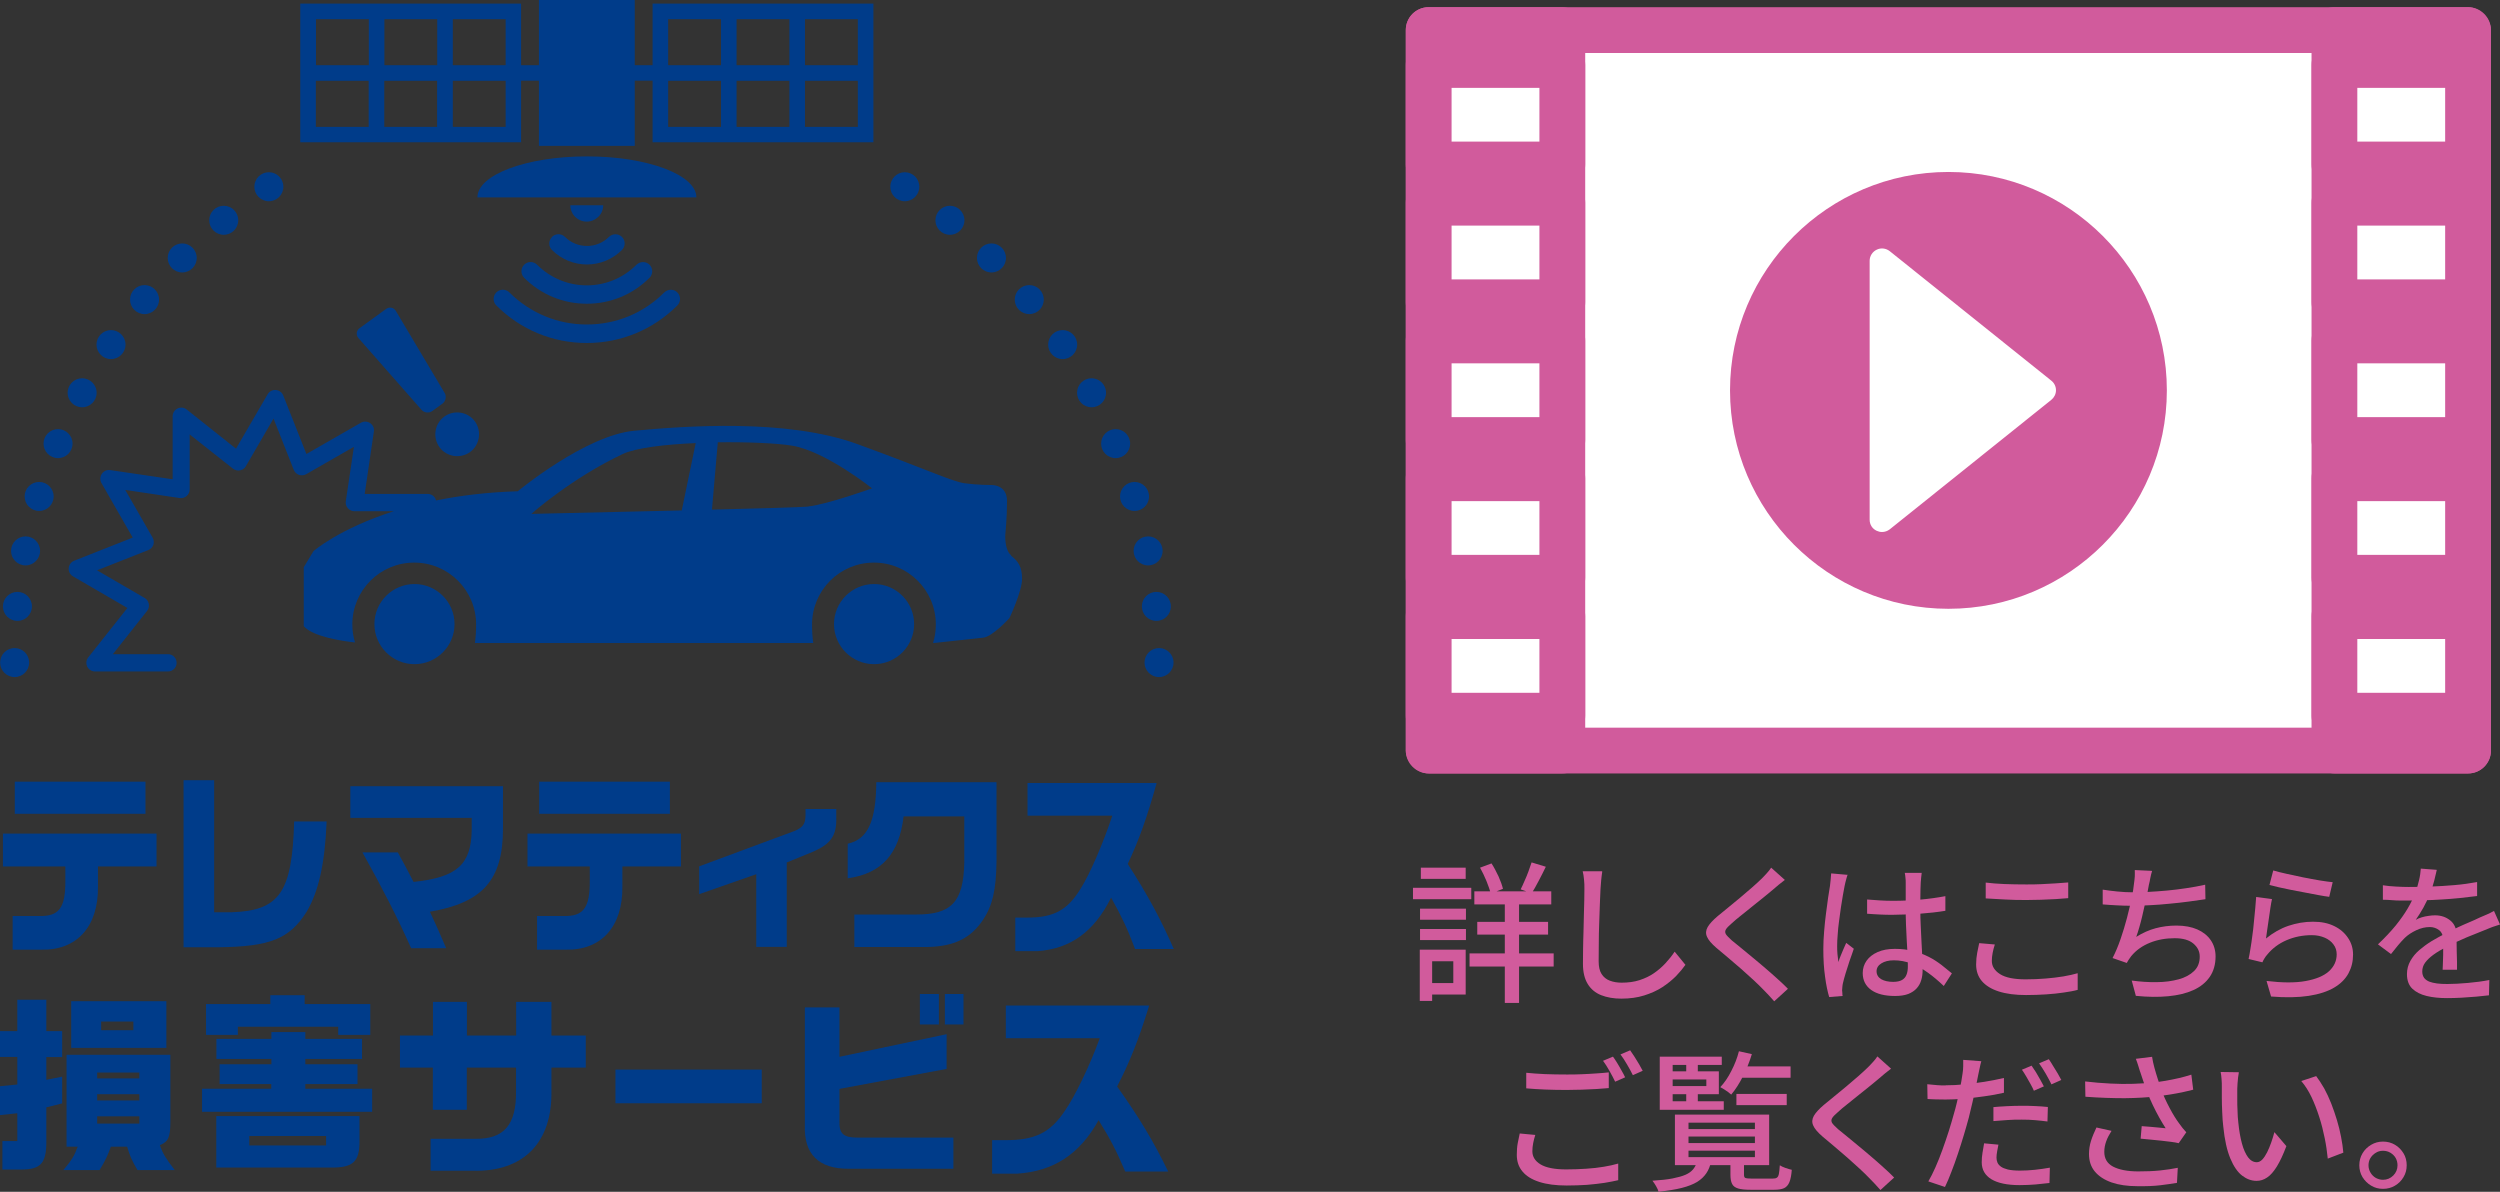 <?xml version="1.0" encoding="UTF-8"?><svg id="_レイヤー_2" xmlns="http://www.w3.org/2000/svg" viewBox="0 0 187.83 89.54"><rect x="0" y="0" width="187.83" height="89.54" fill="#333333" stroke="none"/><defs><style>.cls-1{fill:#d15b9c;}.cls-2{fill:#fff;}.cls-3{fill:#003c8a;}</style></defs><g id="_レイヤー"><rect class="cls-2" x="107.34" y="2.26" width="78.09" height="54.13"/><path class="cls-1" d="M185.43,58.11h-78.09c-.95,0-1.72-.77-1.72-1.72V2.26c0-.95.77-1.72,1.72-1.72h78.09c.95,0,1.72.77,1.72,1.72v54.13c0,.95-.77,1.72-1.72,1.72ZM109.06,54.67h74.65V3.98h-74.65v50.69Z"/><rect class="cls-1" x="105.62" y=".54" width="13.48" height="57.57" rx="1.72" ry="1.72"/><rect class="cls-1" x="173.67" y=".54" width="13.48" height="57.57" rx="1.72" ry="1.72"/><rect class="cls-2" x="107.34" y="15.23" width="10.04" height="7.48"/><path class="cls-1" d="M117.38,24.43h-10.04c-.95,0-1.72-.77-1.72-1.72v-7.48c0-.95.77-1.72,1.72-1.72h10.04c.95,0,1.72.77,1.72,1.72v7.48c0,.95-.77,1.72-1.72,1.72ZM109.06,20.99h6.6v-4.04h-6.6v4.04Z"/><rect class="cls-2" x="107.34" y="25.58" width="10.04" height="7.48"/><path class="cls-1" d="M117.38,34.78h-10.04c-.95,0-1.72-.77-1.72-1.72v-7.48c0-.95.77-1.72,1.72-1.72h10.04c.95,0,1.72.77,1.72,1.72v7.48c0,.95-.77,1.72-1.72,1.72ZM109.06,31.34h6.6v-4.04h-6.6v4.04Z"/><rect class="cls-2" x="107.34" y="35.94" width="10.04" height="7.48"/><path class="cls-1" d="M117.38,45.13h-10.04c-.95,0-1.72-.77-1.72-1.72v-7.48c0-.95.77-1.72,1.72-1.72h10.04c.95,0,1.72.77,1.72,1.72v7.48c0,.95-.77,1.72-1.72,1.72ZM109.06,41.69h6.6v-4.04h-6.6v4.04Z"/><rect class="cls-2" x="107.34" y="46.29" width="10.04" height="7.48"/><path class="cls-1" d="M117.38,55.49h-10.04c-.95,0-1.72-.77-1.72-1.72v-7.48c0-.95.77-1.72,1.72-1.72h10.04c.95,0,1.72.77,1.72,1.72v7.48c0,.95-.77,1.72-1.72,1.72ZM109.06,52.05h6.6v-4.04h-6.6v4.04Z"/><rect class="cls-2" x="107.34" y="4.88" width="10.04" height="7.48"/><path class="cls-1" d="M117.38,14.08h-10.04c-.95,0-1.72-.77-1.72-1.72v-7.48c0-.95.77-1.72,1.72-1.72h10.04c.95,0,1.72.77,1.72,1.72v7.48c0,.95-.77,1.72-1.72,1.72ZM109.06,10.64h6.6v-4.04h-6.6v4.04Z"/><rect class="cls-2" x="175.39" y="15.23" width="10.04" height="7.48"/><path class="cls-1" d="M185.43,24.43h-10.04c-.95,0-1.72-.77-1.72-1.72v-7.48c0-.95.77-1.72,1.72-1.72h10.04c.95,0,1.72.77,1.72,1.72v7.48c0,.95-.77,1.72-1.72,1.72ZM177.11,20.99h6.6v-4.04h-6.6v4.04Z"/><rect class="cls-2" x="175.39" y="25.58" width="10.04" height="7.48"/><path class="cls-1" d="M185.43,34.78h-10.04c-.95,0-1.72-.77-1.72-1.72v-7.48c0-.95.77-1.72,1.72-1.72h10.04c.95,0,1.72.77,1.72,1.72v7.48c0,.95-.77,1.72-1.72,1.72ZM177.11,31.34h6.6v-4.04h-6.6v4.04Z"/><rect class="cls-2" x="175.39" y="35.94" width="10.04" height="7.48"/><path class="cls-1" d="M185.43,45.13h-10.04c-.95,0-1.72-.77-1.72-1.72v-7.48c0-.95.77-1.72,1.72-1.72h10.04c.95,0,1.72.77,1.72,1.72v7.48c0,.95-.77,1.72-1.72,1.72ZM177.11,41.69h6.6v-4.04h-6.6v4.04Z"/><rect class="cls-2" x="175.39" y="46.29" width="10.04" height="7.48"/><path class="cls-1" d="M185.43,55.49h-10.04c-.95,0-1.72-.77-1.72-1.72v-7.48c0-.95.77-1.72,1.72-1.72h10.04c.95,0,1.72.77,1.72,1.72v7.48c0,.95-.77,1.72-1.72,1.72ZM177.11,52.05h6.6v-4.04h-6.6v4.04Z"/><rect class="cls-2" x="175.39" y="4.88" width="10.04" height="7.48"/><path class="cls-1" d="M185.43,14.08h-10.04c-.95,0-1.72-.77-1.72-1.72v-7.48c0-.95.77-1.72,1.72-1.72h10.04c.95,0,1.72.77,1.72,1.72v7.48c0,.95-.77,1.72-1.72,1.72ZM177.11,10.64h6.6v-4.04h-6.6v4.04Z"/><path class="cls-1" d="M146.39,12.92c-9.05,0-16.41,7.36-16.41,16.41s7.36,16.41,16.41,16.41,16.41-7.36,16.41-16.41-7.36-16.41-16.41-16.41Z"/><path class="cls-2" d="M154.12,28.6l-12.14-9.73c-.28-.22-.66-.27-.98-.11-.32.15-.53.48-.53.83v19.46c0,.36.2.68.53.83.13.06.26.09.4.09.21,0,.41-.07.58-.2l12.14-9.73c.22-.18.35-.44.35-.72s-.13-.55-.35-.72Z"/><path class="cls-3" d="M.22,62.63h11.54v2.47h-4.4v1.5c.04,3.01-1.58,4.81-4.25,4.75H.95v-2.53h2c1.48.04,1.97-.61,1.96-2.62v-1.1H.22v-2.47ZM1.11,58.73h9.82v2.41H1.11v-2.41Z"/><path class="cls-3" d="M16.09,58.62v9.92h1.3c3.62-.12,4.56-1.49,4.71-6.82h2.44c-.13,3.17-.6,5.25-1.5,6.78-1.29,2.04-2.74,2.62-6.61,2.67h-2.64v-12.55h2.31Z"/><path class="cls-3" d="M26.32,59.07h11.47v3.22c-.01,3.83-1.53,5.53-5.49,6.21.42.88.67,1.46,1.22,2.74h-2.63c-1.05-2.35-2.24-4.66-3.66-7.2h2.66l.66,1.22c.12.24.19.36.52,1,3.26-.34,4.33-1.3,4.37-3.9v-.91h-9.12v-2.38Z"/><path class="cls-3" d="M39.62,62.63h11.54v2.47h-4.4v1.5c.04,3.01-1.58,4.81-4.25,4.75h-2.16v-2.53h2c1.48.04,1.97-.61,1.96-2.62v-1.1h-4.68v-2.47ZM40.51,58.73h9.82v2.41h-9.82v-2.41Z"/><path class="cls-3" d="M62.83,60.79v.64c.04,1.33-.4,1.97-1.72,2.55l-2,.82v6.34h-2.29v-5.46l-4.29,1.5v-2.09l7.2-2.67c.6-.27.78-.51.79-1.17v-.47h2.31Z"/><path class="cls-3" d="M63.69,63.39c1.5-.33,2.12-1.65,2.15-4.62h9.03v5.95c-.03,2.16-.3,3.32-1.02,4.4-.94,1.39-2.17,1.98-4.16,2.03h-5.5v-2.44h4.61c2.7.01,3.58-.94,3.65-3.9v-3.47h-4.56c-.34,2.83-1.65,4.29-4.2,4.65v-2.58Z"/><path class="cls-3" d="M77.2,61.29v-2.46h9.7c-.72,2.59-1.33,4.29-2.17,6.08,1.49,2.31,2.47,4.13,3.46,6.39h-2.91c-.59-1.57-1.01-2.44-1.8-3.86-1.27,2.56-3.05,3.84-5.51,4.02h-1.69v-2.52h.85c2.04.01,3.08-.55,4.08-2.21.66-1.03,1.69-3.41,2.36-5.45h-6.36Z"/><path class="cls-3" d="M0,77.47h1.3v-2.36h2.18v2.36h1.19v1.95h-1.19v1.71l1.19-.24v2.01l-1.19.3v2.32c.04,1.85-.35,2.35-1.91,2.35H.18v-2.14h1.12v-2.09l-1.3.14v-2.17l1.3-.13v-2.07H0v-1.95ZM5,86.16v-6.91h7.8v5.04c0,1.16-.16,1.49-.79,1.75.25.69.44.98,1.12,1.87h-2.8c-.41-.69-.57-1.05-.78-1.76h-1.22c-.23.65-.4,1.02-.85,1.76h-2.72c.62-.74.82-1.05,1.08-1.76h-.84ZM5.35,75.22h7.15v3.51h-7.15v-3.51ZM10.47,81.02v-.44h-3.17v.44h3.17ZM10.47,82.68v-.47h-3.17v.47h3.17ZM10.47,84.42v-.55h-3.17v.55h3.17ZM10.02,77.4v-.65h-2.42v.65h2.42Z"/><path class="cls-3" d="M15.19,81.8h5.19v-.35h-3.88v-1.49h3.89v-.4h-4.13v-1.51h4.13v-.51h2.55v.51h4.26v1.51h-4.26v.4h3.92v1.49h-3.92v.35h5.02v1.73h-12.78v-1.73ZM20.31,75.44v-.67h2.58v.67h4.93v2.31h-2.41v-.61h-7.54v.61h-2.39v-2.31h4.84ZM16.25,83.85h10.76v1.87c.01,1.56-.48,2.02-2.14,2h-8.62v-3.86ZM24.5,86.06v-.71h-5.77v.71h5.77Z"/><path class="cls-3" d="M32.53,77.8v-2.53h2.55v2.53h3.7v-2.53h2.65v2.53h2.58v2.41h-2.58v1.74c.07,3.9-2.1,6.11-5.92,6.01h-3.16v-2.4h3.37c2.16.03,3.08-1.06,3.05-3.59v-1.76h-3.7v3.17h-2.55v-3.17h-2.47v-2.41h2.47Z"/><path class="cls-3" d="M57.23,80.36v2.53h-10.99v-2.53h10.99Z"/><path class="cls-3" d="M63.07,75.7v3.7l8.05-1.7v2.61l-8.05,1.5v2.38c-.04.98.28,1.28,1.36,1.28h7.2v2.34h-7.85c-2.28.02-3.4-1.1-3.31-3.31v-8.81h2.61ZM70.54,74.68v2.29h-1.43v-2.29h1.43ZM72.39,74.68v2.29h-1.4v-2.29h1.4Z"/><path class="cls-3" d="M75.57,78.01v-2.46h10.77c-.8,2.59-1.48,4.29-2.41,6.08,1.65,2.31,2.74,4.13,3.84,6.39h-3.23c-.66-1.56-1.12-2.44-2-3.86-1.42,2.56-3.38,3.84-6.12,4.02h-1.88v-2.52h.94c2.27.02,3.43-.55,4.53-2.21.73-1.03,1.88-3.41,2.62-5.45h-7.06Z"/><path class="cls-3" d="M44.09,11.75c-4.54,0-8.22,1.38-8.22,3.08h16.45c0-1.7-3.68-3.08-8.22-3.08Z"/><path class="cls-3" d="M50.4,21.77c-.18,0-.35.07-.49.2-1.56,1.56-3.62,2.41-5.82,2.41-2.2,0-4.26-.86-5.82-2.41-.27-.27-.71-.27-.98,0-.27.27-.27.71,0,.98,1.82,1.82,4.23,2.82,6.8,2.82,2.56,0,4.98-1,6.8-2.82.27-.27.27-.71,0-.98-.13-.14-.31-.2-.49-.2Z"/><path class="cls-3" d="M39.38,19.89c-.27.27-.27.71,0,.98,1.26,1.26,2.93,1.95,4.71,1.95,1.78,0,3.45-.69,4.71-1.95.27-.27.27-.71,0-.98-.14-.14-.31-.2-.49-.2-.18,0-.35.07-.49.2-1,1-2.33,1.55-3.73,1.55-1.41,0-2.73-.55-3.74-1.55-.27-.27-.7-.27-.97,0Z"/><path class="cls-3" d="M41.47,17.81c-.27.27-.27.71,0,.97.7.7,1.64,1.09,2.63,1.09.99,0,1.92-.39,2.63-1.09.27-.27.27-.71,0-.98-.13-.13-.31-.2-.49-.2-.18,0-.35.07-.49.2-.44.44-1.03.68-1.65.68-.62,0-1.21-.24-1.65-.68-.27-.27-.71-.27-.98,0Z"/><path class="cls-3" d="M44.96,16.29c.22-.22.36-.53.36-.87h-2.47c0,.34.14.65.36.87.22.22.53.36.87.36.34,0,.65-.14.87-.36Z"/><path class="cls-3" d="M49.03.27v4.63h-1.34V0h-7.2v4.9h-1.34V.27h-16.59v10.42h16.59v-4.63h1.34v4.9h7.2v-4.9h1.34v4.63h16.59V.27h-16.59ZM59.31,4.9h-3.97V1.44h3.97v3.46ZM55.34,6.07h3.97v3.46h-3.97v-3.46ZM64.45,4.9h-3.97V1.44h3.97v3.46ZM54.17,1.44v3.46h-3.97V1.44h3.97ZM37.99,4.9h-3.97V1.44h3.97v3.46ZM32.85,4.9h-3.97V1.44h3.97v3.46ZM28.87,6.07h3.97v3.46h-3.97v-3.46ZM27.71,1.44v3.46h-3.97V1.44h3.97ZM23.73,6.07h3.97v3.46h-3.97v-3.46ZM37.99,9.53h-3.97v-3.46h3.97v3.46ZM50.2,6.07h3.97v3.46h-3.97v-3.46ZM60.48,9.53v-3.46h3.97v3.46h-3.97Z"/><path class="cls-3" d="M75.97,41.72c-.51-.4-.44-1.54-.44-1.54,0,0,.13-1.27.13-2.54s-1.21-1.2-1.21-1.2c0,0-1.02,0-1.97-.13-.95-.13-2.73-1-8.08-2.95-5.34-1.94-13.04-1.34-16.72-1-3.69.33-8.78,4.55-8.78,4.55-2.33.07-4.37.33-6.14.69-.01-.04-.02-.08-.04-.12-.11-.23-.34-.37-.59-.37h-4.73s.69-4.69.69-4.69c.04-.25-.07-.49-.28-.63-.21-.14-.47-.15-.69-.03l-4.1,2.35-1.74-4.4c-.09-.23-.31-.39-.56-.41-.25-.02-.49.11-.61.32l-2.38,4.09-3.7-2.94c-.2-.16-.46-.19-.69-.08-.23.11-.37.34-.37.59v4.73s-4.69-.69-4.69-.69c-.25-.04-.49.07-.63.28-.14.21-.15.48-.03.69l2.35,4.1-4.4,1.74c-.23.09-.39.31-.41.56-.02.25.11.49.32.61l4.09,2.38-2.94,3.71c-.16.2-.18.46-.08.69.11.23.34.37.59.37h5.48c.36,0,.65-.29.65-.65s-.29-.65-.65-.65h-4.14l2.57-3.25c.12-.15.16-.34.13-.53-.04-.19-.15-.35-.31-.44l-3.58-2.08,3.85-1.52c.18-.07.31-.21.38-.39.06-.18.04-.38-.05-.54l-2.06-3.59,4.09.61c.19.03.38-.03.52-.15.14-.12.23-.3.23-.49v-4.14s3.25,2.57,3.25,2.57c.15.12.34.17.53.13.19-.04.35-.15.44-.31l2.08-3.58,1.52,3.85c.07.18.21.31.39.38.18.06.38.04.54-.05l3.59-2.06-.61,4.09c-.03.19.03.38.15.52.12.14.3.23.49.23h2.96c-4.12,1.32-6.03,3-6.03,3l-.73,1.21v4.42c.66.8,2.94,1.13,3.85,1.23-.13-.43-.2-.88-.2-1.35,0-2.57,2.08-4.65,4.65-4.65s4.65,2.08,4.65,4.65c0,.52-.03.98-.09,1.39h25.42c-.06-.41-.09-.87-.09-1.39,0-2.57,2.08-4.65,4.65-4.65s4.65,2.08,4.65,4.65c0,.48-.07.95-.21,1.39h.08s2.99-.33,3.69-.4c.7-.07,1.97-1.47,1.97-1.47,0,0,.95-2.01.95-2.95s-.32-1.34-.83-1.74ZM51.21,38.35c-5.49.13-11.29.26-11.29.26,0,0,2.98-2.66,6.87-4.5.98-.46,3.15-.72,5.48-.82l-1.05,5.07ZM60.73,38.06c-.51.05-3.6.14-7.24.23l.44-5.06c2.27-.03,4.45.07,5.56.25,2.53.41,6.03,3.21,6.03,3.21,0,0-3.43,1.23-4.8,1.36Z"/><path class="cls-3" d="M34.15,46.89c0,1.66-1.35,3.01-3.01,3.01s-3.01-1.35-3.01-3.01,1.35-3.01,3.01-3.01,3.01,1.35,3.01,3.01Z"/><path class="cls-3" d="M62.66,46.89c0,1.66,1.35,3.01,3.01,3.01s3.01-1.35,3.01-3.01-1.35-3.01-3.01-3.01-3.01,1.35-3.01,3.01Z"/><path class="cls-3" d="M33.41,29.52c.15.26.08.62-.16.8l-.77.56c-.25.18-.61.14-.81-.09l-4.74-5.39c-.2-.23-.16-.56.08-.74l2-1.45c.25-.18.57-.11.73.15l3.67,6.17Z"/><path class="cls-3" d="M35.32,33.96c-.73.53-1.77.37-2.3-.36-.53-.73-.37-1.77.36-2.3.73-.53,1.77-.37,2.3.36.53.73.37,1.77-.36,2.3Z"/><circle class="cls-3" cx="20.2" cy="14.03" r="1.09"/><circle class="cls-3" cx="16.81" cy="16.55" r="1.09"/><circle class="cls-3" cx="13.69" cy="19.38" r="1.09"/><circle class="cls-3" cx="10.86" cy="22.51" r="1.09"/><circle class="cls-3" cx="8.34" cy="25.89" r="1.09"/><circle class="cls-3" cx="6.17" cy="29.51" r="1.09"/><circle class="cls-3" cx="4.36" cy="33.33" r="1.09"/><circle class="cls-3" cx="2.94" cy="37.3" r="1.09"/><circle class="cls-3" cx="1.92" cy="41.39" r="1.09"/><circle class="cls-3" cx="1.31" cy="45.56" r="1.09"/><circle class="cls-3" cx="1.1" cy="49.78" r="1.09"/><circle class="cls-3" cx="67.98" cy="14.03" r="1.09"/><circle class="cls-3" cx="71.37" cy="16.55" r="1.09"/><circle class="cls-3" cx="74.49" cy="19.38" r="1.09"/><circle class="cls-3" cx="77.33" cy="22.51" r="1.09"/><circle class="cls-3" cx="79.84" cy="25.89" r="1.09"/><circle class="cls-3" cx="82.01" cy="29.51" r="1.09"/><circle class="cls-3" cx="83.82" cy="33.33" r="1.09"/><circle class="cls-3" cx="85.24" cy="37.3" r="1.09"/><circle class="cls-3" cx="86.26" cy="41.39" r="1.09"/><circle class="cls-3" cx="86.88" cy="45.56" r="1.09"/><circle class="cls-3" cx="87.08" cy="49.78" r="1.09"/><path class="cls-1" d="M106.16,66.7h4.38v.86h-4.38v-.86ZM106.67,71.35h.93v3.85h-.93v-3.85ZM106.69,68.27h3.45v.83h-3.45v-.83ZM106.69,69.8h3.45v.83h-3.45v-.83ZM106.75,65.19h3.37v.84h-3.37v-.84ZM107.19,71.35h2.93v3.37h-2.93v-.86h2v-1.64h-2v-.86ZM110.41,71.63h6.32v.99h-6.32v-.99ZM110.77,66.97h5.78v.98h-5.78v-.98ZM110.99,69.26h5.32v.96h-5.32v-.96ZM111.2,65.19l.86-.32c.19.29.36.62.53.98.16.36.27.67.33.93l-.92.36c-.06-.26-.17-.58-.32-.95s-.32-.7-.48-1ZM113.06,67.33h1.07v8.02h-1.07v-8.02ZM115.09,64.8l1.05.32c-.17.36-.35.71-.54,1.07-.19.36-.36.67-.52.92l-.83-.29c.09-.18.19-.39.29-.63.11-.24.21-.48.3-.73s.17-.47.23-.66Z"/><path class="cls-1" d="M120.38,65.49c-.03.2-.06.42-.08.65-.02.23-.04.45-.05.65-.02.31-.03.69-.05,1.15-.02.46-.03.94-.05,1.45s-.03,1.01-.03,1.51c0,.5-.01.94-.01,1.33s.07.72.22.95.35.4.62.5c.26.1.56.15.88.15.5,0,.95-.06,1.35-.19.4-.13.76-.3,1.08-.52.32-.22.61-.47.87-.75s.49-.57.69-.87l.81.99c-.19.27-.43.56-.71.85-.29.29-.63.57-1.03.83s-.85.46-1.36.62-1.08.24-1.72.24c-.57,0-1.08-.09-1.51-.26-.43-.17-.77-.45-1.01-.84-.24-.39-.36-.89-.36-1.52,0-.32,0-.69.01-1.1,0-.41.02-.83.03-1.26.01-.43.02-.86.03-1.28.01-.42.02-.8.03-1.15s.01-.63.01-.84c0-.24,0-.47-.03-.7-.02-.22-.05-.43-.1-.62h1.45Z"/><path class="cls-1" d="M134.1,66.11c-.14.11-.3.23-.46.36s-.3.25-.41.35c-.19.16-.42.35-.69.57-.27.22-.56.45-.86.69-.3.24-.59.47-.87.7-.28.22-.52.42-.71.6-.21.18-.36.33-.43.45s-.07.24,0,.36c.08.12.23.27.45.47.2.16.43.35.7.57.27.22.56.46.86.71.31.25.62.52.94.79.32.27.62.54.92.81.29.26.56.51.79.75l-1.03.94c-.27-.31-.56-.62-.86-.92-.19-.2-.43-.43-.71-.69s-.6-.54-.92-.83c-.33-.29-.66-.57-.98-.84-.33-.28-.62-.52-.88-.74-.36-.31-.6-.59-.7-.83-.11-.24-.09-.48.05-.73.14-.24.39-.51.74-.81.22-.18.48-.39.77-.63.29-.24.6-.49.91-.75.31-.26.61-.52.9-.77.28-.25.52-.46.71-.65.14-.14.28-.28.42-.44.14-.16.25-.29.32-.41l1.05.94Z"/><path class="cls-1" d="M138.82,65.69c-.02.06-.05.15-.08.26-.03.11-.06.23-.09.34s-.05.2-.06.27c-.04.18-.08.41-.13.7-.05.28-.1.59-.15.93-.05.34-.09.68-.14,1.03s-.08.68-.1,1c-.03.32-.04.6-.04.84,0,.2,0,.4.02.6s.04.41.07.62c.05-.16.11-.32.18-.49.07-.17.14-.34.21-.5.07-.17.14-.32.2-.45l.57.44c-.1.29-.2.6-.32.92-.11.33-.21.64-.3.94-.09.29-.15.54-.2.74-.02.08-.03.16-.04.27s-.02.19-.02.26c0,.05.01.12.02.2,0,.08,0,.15.02.22l-1.01.08c-.12-.4-.23-.91-.31-1.53-.09-.62-.13-1.31-.13-2.08,0-.42.02-.86.06-1.32.04-.46.08-.91.14-1.34s.11-.84.16-1.2c.05-.36.1-.66.14-.88.02-.14.03-.3.05-.46.02-.17.03-.32.04-.48l1.24.11ZM144.38,65.59c-.02.11-.03.23-.04.35-.01.12-.02.24-.03.35,0,.13-.01.3-.02.51,0,.21,0,.44-.01.69s0,.49,0,.73c0,.48,0,.93.03,1.37.02.44.04.85.06,1.25.02.39.04.76.06,1.11s.02.66.02.94c0,.26-.03.5-.1.74s-.18.44-.34.62c-.16.18-.37.32-.64.43-.27.1-.6.15-.99.15-.77,0-1.37-.15-1.79-.45-.42-.3-.64-.73-.64-1.27,0-.35.1-.66.29-.93.19-.27.47-.49.83-.65.36-.16.79-.24,1.3-.24s.97.06,1.38.16c.42.11.8.26,1.16.44s.67.39.96.61c.28.22.54.43.78.63l-.61.95c-.41-.39-.81-.73-1.22-1.02-.4-.29-.81-.51-1.23-.67s-.85-.24-1.3-.24c-.39,0-.7.08-.94.23s-.36.35-.36.59c0,.26.12.46.35.6.23.13.53.2.9.2.28,0,.5-.05.66-.14s.27-.22.34-.4c.07-.17.1-.38.1-.61,0-.2,0-.46-.02-.8-.02-.34-.03-.71-.06-1.11-.02-.4-.04-.82-.06-1.25-.02-.43-.02-.84-.02-1.23v-1.92c0-.1,0-.22-.02-.36-.01-.14-.03-.26-.05-.37h1.28ZM140.27,67.58c.33.03.65.05.97.07s.65.03.99.03c.68,0,1.36-.03,2.04-.09.68-.06,1.31-.15,1.89-.26v1.1c-.6.1-1.25.17-1.92.22-.68.05-1.35.07-2.02.08-.33,0-.66,0-.97-.02s-.64-.03-.97-.06v-1.07Z"/><path class="cls-1" d="M149.87,70.98c-.07.21-.12.42-.16.62-.04.2-.06.4-.06.6,0,.4.21.73.62.99.41.26,1.05.39,1.91.39.52,0,1.02-.02,1.5-.06.48-.04.93-.09,1.34-.16s.77-.15,1.08-.24v1.25c-.28.08-.63.14-1.04.2-.4.06-.85.11-1.33.14-.48.03-.98.05-1.51.05-.81,0-1.49-.09-2.05-.27-.56-.18-.98-.44-1.27-.78-.29-.34-.43-.76-.43-1.25,0-.31.03-.6.08-.87.05-.27.1-.51.15-.73l1.17.1ZM149.19,66.31c.42.05.88.09,1.4.11.52.02,1.06.03,1.64.03.37,0,.74,0,1.12-.02.38-.02.74-.04,1.09-.06.35-.03.67-.05.95-.07v1.18c-.26.02-.56.05-.92.07-.36.02-.73.04-1.12.05-.39.01-.76.02-1.11.02-.58,0-1.12-.01-1.62-.04-.5-.03-.98-.05-1.43-.08v-1.18Z"/><path class="cls-1" d="M157.98,66.84c.33.05.69.1,1.1.14.41.04.79.06,1.13.06s.77-.01,1.21-.03c.44-.02.91-.06,1.39-.1.48-.05.97-.1,1.46-.18.49-.07.96-.16,1.41-.26l.02,1.09c-.39.06-.81.12-1.28.18s-.95.12-1.44.16c-.49.05-.98.09-1.45.11-.48.03-.91.04-1.3.04s-.8,0-1.18-.03c-.38-.02-.73-.04-1.07-.07v-1.11ZM161.69,65.44c-.05.17-.1.34-.13.52-.03.18-.07.36-.11.52-.03.18-.07.4-.12.65-.05.25-.11.53-.18.82-.06.29-.13.58-.2.88-.07.29-.14.58-.22.84-.08.27-.15.51-.23.72.48-.3.97-.52,1.46-.65s1.01-.2,1.56-.2c.61,0,1.14.1,1.57.29.43.19.77.46,1.01.81.24.35.36.76.36,1.22,0,.6-.15,1.12-.44,1.54s-.7.75-1.23.99c-.53.24-1.16.39-1.89.46-.73.07-1.54.06-2.43-.03l-.31-1.15c.64.09,1.27.13,1.88.12.61,0,1.15-.08,1.64-.21.48-.13.87-.34,1.16-.62.29-.28.43-.64.43-1.09,0-.39-.16-.71-.48-.98-.32-.27-.79-.4-1.4-.4-.67,0-1.29.11-1.86.34-.57.23-1.04.56-1.41,1.01-.06.08-.12.16-.17.24-.05.08-.11.17-.16.27l-1.07-.37c.22-.42.42-.9.6-1.42.18-.52.34-1.05.48-1.58.14-.53.25-1.03.35-1.48s.15-.82.18-1.11c.03-.2.05-.38.06-.54.01-.15,0-.32,0-.48l1.27.06Z"/><path class="cls-1" d="M170.7,67.55c-.04.17-.08.39-.12.66-.04.26-.08.54-.12.83-.04.29-.08.56-.12.82-.04.26-.07.48-.09.65.53-.43,1.09-.75,1.68-.95.59-.2,1.21-.31,1.85-.31s1.15.11,1.6.33c.45.22.79.52,1.04.9.25.37.37.79.37,1.24,0,.51-.11.97-.34,1.4-.23.43-.59.79-1.08,1.08s-1.13.5-1.91.62c-.78.12-1.73.14-2.83.05l-.34-1.17c1.16.14,2.14.15,2.92.01.78-.14,1.37-.38,1.76-.73s.59-.78.59-1.28c0-.28-.08-.53-.24-.74-.16-.22-.38-.39-.66-.51-.28-.12-.6-.19-.96-.19-.7,0-1.33.13-1.91.38-.58.25-1.06.61-1.43,1.06-.1.11-.18.22-.23.31-.06.09-.11.19-.15.29l-1.04-.25c.05-.21.09-.47.14-.77.05-.3.1-.62.14-.96.05-.34.09-.69.12-1.04s.07-.69.1-1.02c.03-.33.05-.62.07-.87l1.2.16ZM170.8,65.4c.26.08.59.16.99.25.4.09.82.18,1.26.27.44.09.85.16,1.25.23.39.06.71.11.96.13l-.26,1.1c-.23-.03-.5-.07-.81-.13s-.64-.12-1-.19c-.36-.07-.71-.14-1.05-.2-.34-.07-.66-.14-.94-.2-.28-.07-.51-.12-.69-.17l.28-1.08Z"/><path class="cls-1" d="M183.08,65.36c-.05.22-.11.49-.19.8-.08.31-.19.67-.35,1.06-.13.32-.29.64-.47.98-.19.33-.38.64-.57.91.13-.08.28-.14.45-.19s.34-.09.52-.11c.18-.03.34-.04.48-.04.45,0,.83.13,1.15.39s.47.64.47,1.13v.56c0,.22,0,.45.01.69,0,.24.01.48.02.71,0,.23,0,.44,0,.61h-1.08c0-.14.02-.31.02-.5,0-.19.01-.4.02-.61,0-.21,0-.42,0-.61v-.52c0-.34-.11-.59-.31-.74-.2-.15-.43-.23-.69-.23-.34,0-.68.08-1.02.24s-.63.35-.87.58c-.16.16-.32.34-.49.54-.17.2-.35.43-.54.67l-.98-.73c.52-.49.96-.96,1.33-1.41.36-.45.66-.87.9-1.28.24-.4.42-.79.56-1.15.12-.31.22-.63.29-.95.08-.32.12-.62.14-.9l1.18.09ZM179.02,66.51c.3.05.64.08,1,.1.36.02.68.03.95.03.51,0,1.05-.01,1.64-.03.59-.02,1.19-.06,1.79-.11s1.17-.13,1.71-.23v1.05c-.4.05-.83.1-1.28.15-.45.05-.92.08-1.38.11-.47.03-.92.05-1.35.06-.43.01-.82.02-1.18.02-.16,0-.35,0-.56,0s-.44-.01-.67-.03c-.23-.02-.45-.03-.66-.03v-1.07ZM187.83,69.46c-.11.04-.23.08-.37.12-.14.05-.28.09-.41.15s-.26.1-.37.15c-.39.15-.83.33-1.34.54-.51.21-1.03.46-1.57.74-.36.19-.68.38-.94.57s-.47.39-.62.59-.22.43-.22.67c0,.2.05.35.14.48.09.12.22.21.38.28.16.06.36.11.59.14.23.03.49.04.78.04.45,0,.97-.03,1.54-.08.57-.05,1.11-.12,1.61-.22l-.03,1.15c-.27.03-.59.06-.95.1-.36.03-.74.06-1.12.08-.38.02-.74.03-1.08.03-.57,0-1.08-.05-1.53-.16s-.81-.29-1.08-.55-.4-.63-.4-1.09c0-.37.09-.7.26-1,.17-.3.39-.57.67-.81.28-.24.58-.46.92-.67.34-.2.68-.39,1.01-.56.36-.19.69-.35.99-.49.31-.14.59-.27.86-.38.27-.11.52-.23.75-.34.2-.08.38-.16.56-.24.17-.08.35-.16.52-.26l.46,1.04Z"/><path class="cls-1" d="M115.35,85.27c-.07.21-.12.42-.16.62-.04.2-.06.4-.06.61,0,.4.2.73.61.98.41.25,1.05.38,1.93.38.51,0,1.01-.02,1.49-.05.48-.03.93-.08,1.34-.15.42-.07.77-.15,1.08-.24v1.25c-.28.07-.63.13-1.03.2-.4.06-.84.11-1.32.15-.48.03-.99.05-1.52.05-.82,0-1.5-.09-2.06-.27-.56-.18-.98-.44-1.26-.78-.29-.34-.43-.76-.43-1.26,0-.31.02-.6.07-.87.05-.27.1-.51.15-.73l1.17.11ZM114.68,80.6c.41.04.87.08,1.39.1.52.02,1.07.03,1.65.03.36,0,.73,0,1.11-.02s.74-.03,1.09-.06c.35-.02.67-.05.95-.08v1.18c-.26.02-.56.05-.92.07-.36.02-.73.04-1.12.05-.39.01-.76.02-1.12.02-.57,0-1.11-.01-1.61-.03-.5-.02-.98-.05-1.43-.09v-1.17ZM121.18,79.38c.1.13.2.29.32.48s.22.38.33.57c.11.19.2.36.27.51l-.75.33c-.11-.23-.25-.5-.42-.8-.17-.3-.33-.56-.49-.77l.74-.31ZM122.47,78.9c.1.14.21.3.33.49.12.19.24.38.35.57.11.19.2.35.27.49l-.74.33c-.12-.25-.27-.52-.44-.81s-.33-.54-.49-.75l.73-.31Z"/><path class="cls-1" d="M127.51,87.28h1.05c-.08.33-.19.62-.36.87s-.39.46-.69.65c-.3.18-.68.33-1.15.45s-1.05.21-1.75.29c-.03-.12-.09-.26-.19-.43-.1-.17-.19-.3-.27-.4.6-.04,1.11-.09,1.51-.17.4-.08.73-.17.98-.28s.44-.25.57-.41.23-.35.29-.57ZM129.36,79.39v.62h-3.69v2.73h3.84v.64h-4.81v-3.99h4.65ZM125.24,80.49h3.9v1.72h-3.9v-.61h2.96v-.5h-2.96v-.61ZM125.84,83.74h7.08v3.8h-7.08v-3.8ZM126.69,79.7h.87v1.07h-.87v-1.07ZM126.69,81.83h.87v1.09h-.87v-1.09ZM126.86,84.35v.48h4.99v-.48h-4.99ZM126.86,85.39v.49h4.99v-.49h-4.99ZM126.86,86.45v.49h4.99v-.49h-4.99ZM130.64,78.98l.98.22c-.17.57-.4,1.13-.67,1.67-.27.54-.57,1-.88,1.37-.05-.05-.13-.11-.23-.19-.1-.07-.21-.14-.31-.21-.11-.07-.2-.12-.28-.16.31-.33.59-.74.83-1.22.25-.48.44-.97.57-1.48ZM129.98,87.23h1.05v1.03c0,.13.03.21.1.24.07.03.23.05.48.05h1.58c.14,0,.24-.02.31-.07.07-.04.12-.14.15-.28s.05-.36.07-.65c.1.07.24.13.42.2.18.06.34.11.48.14-.03.4-.09.71-.18.93s-.23.37-.4.45c-.18.08-.42.12-.73.12h-1.8c-.4,0-.71-.03-.93-.1-.22-.07-.37-.18-.45-.35-.08-.16-.12-.39-.12-.69v-1.04ZM130.46,82.19h3.78v.84h-3.78v-.84ZM130.57,80.12h3.96v.85h-3.96v-.85Z"/><path class="cls-1" d="M142.08,80.29c-.14.11-.3.23-.46.36s-.3.25-.41.35c-.19.16-.42.35-.69.57-.27.22-.56.45-.86.69-.3.24-.59.47-.87.7-.28.22-.52.42-.71.6-.21.18-.36.33-.43.45s-.07.24,0,.36c.08.12.23.27.45.47.2.16.43.35.7.57.27.22.56.46.86.71.31.25.62.52.94.79.32.27.62.54.92.81.29.26.56.51.79.75l-1.03.94c-.27-.31-.56-.62-.86-.92-.19-.2-.43-.43-.71-.69s-.6-.54-.92-.83c-.33-.29-.66-.57-.98-.84-.33-.28-.62-.52-.88-.74-.36-.31-.6-.59-.7-.83-.11-.24-.09-.48.05-.73.14-.24.39-.51.74-.81.22-.18.48-.39.77-.63.29-.24.6-.49.91-.75.31-.26.61-.52.9-.77.28-.25.52-.46.71-.65.14-.14.28-.28.42-.44.14-.16.25-.29.32-.41l1.05.94Z"/><path class="cls-1" d="M146.19,81.54c.44,0,.9-.02,1.39-.07s.99-.11,1.5-.19,1-.18,1.48-.29v1.11c-.47.11-.96.2-1.49.27-.52.08-1.03.13-1.53.18-.5.04-.96.06-1.37.06-.26,0-.5,0-.71-.01-.21,0-.42-.02-.64-.03l-.02-1.11c.28.03.53.05.74.07.21.02.43.02.65.02ZM148.86,79.73c-.04.14-.08.3-.12.5s-.07.36-.1.47c-.05.26-.12.58-.19.95s-.16.75-.25,1.15c-.09.4-.19.79-.28,1.17-.11.4-.23.84-.37,1.3-.14.47-.29.94-.45,1.42s-.32.93-.49,1.36c-.16.43-.32.8-.48,1.13l-1.25-.42c.17-.29.35-.64.53-1.05s.36-.85.53-1.33c.17-.47.33-.94.48-1.41s.27-.9.38-1.29c.08-.26.15-.54.22-.83.07-.29.13-.57.19-.84s.11-.53.15-.77c.04-.24.07-.43.09-.58.03-.19.05-.38.05-.57s0-.34,0-.46l1.36.1ZM150.15,85.98c-.04.17-.07.35-.1.52-.03.17-.05.33-.05.47,0,.13.02.25.07.37.05.12.14.22.26.31.12.09.3.16.53.22.23.05.53.08.89.08s.75-.02,1.13-.06c.39-.04.76-.1,1.13-.16l-.03,1.15c-.32.04-.66.07-1.04.11-.37.03-.78.05-1.21.05-.92,0-1.63-.15-2.11-.44s-.73-.72-.73-1.28c0-.24.02-.48.06-.72.04-.24.08-.47.12-.7l1.07.1ZM149.76,83.18c.31-.03.65-.05,1.02-.07.37-.02.74-.03,1.1-.03.33,0,.67,0,1,.02.34.01.66.04.98.07l-.03,1.09c-.29-.04-.6-.07-.92-.1-.33-.03-.66-.04-1-.04-.37,0-.73,0-1.08.03-.35.02-.71.05-1.06.08v-1.05ZM152.64,80.07c.1.14.2.3.32.48.11.19.22.37.33.57.11.19.2.36.27.5l-.75.33c-.07-.16-.15-.33-.26-.52-.11-.19-.21-.37-.32-.56-.11-.19-.22-.36-.32-.5l.74-.31ZM153.93,79.58c.1.14.21.31.32.5.12.19.23.38.35.57.11.19.2.35.27.49l-.74.33c-.12-.25-.27-.52-.44-.82-.17-.29-.34-.55-.49-.76l.73-.31Z"/><path class="cls-1" d="M156.65,81.25c.67.08,1.3.13,1.91.16.6.03,1.18.04,1.71.02s1.02-.05,1.46-.09c.32-.04.64-.08.98-.14.33-.06.66-.12.99-.2.33-.08.64-.16.94-.26l.14,1.13c-.26.07-.54.13-.84.2-.31.06-.62.12-.94.17-.32.05-.62.09-.91.13-.73.08-1.55.13-2.45.14-.9,0-1.89-.03-2.96-.11l-.02-1.15ZM158.64,84.97c-.17.27-.31.53-.4.79-.09.25-.14.51-.14.78,0,.51.22.88.66,1.11s1.07.36,1.89.36c.6,0,1.14-.02,1.63-.07s.94-.12,1.34-.2l-.06,1.13c-.34.06-.76.12-1.25.18s-1.07.08-1.73.07c-.74,0-1.38-.09-1.93-.28-.54-.19-.96-.46-1.26-.82s-.44-.8-.44-1.32c0-.33.05-.66.15-.98.1-.32.24-.65.41-1.01l1.12.25ZM160.79,80.52c-.04-.13-.08-.28-.14-.45-.05-.17-.11-.34-.18-.52l1.22-.15c.04.25.09.52.17.8.08.28.16.57.25.84.09.28.18.54.26.79.17.48.39.95.64,1.42.25.47.49.86.71,1.15.08.12.17.24.26.35.09.11.19.22.28.32l-.57.82c-.15-.04-.34-.07-.57-.1-.23-.03-.48-.06-.75-.09-.27-.03-.54-.06-.81-.08-.27-.02-.51-.05-.73-.07l.08-.94c.2.02.42.03.65.05.23.02.44.04.65.06s.37.04.5.05c-.15-.23-.31-.5-.48-.8s-.33-.62-.49-.95c-.16-.33-.3-.66-.42-.99-.12-.32-.23-.6-.31-.86s-.16-.48-.22-.66Z"/><path class="cls-1" d="M168.21,80.57c-.02.11-.04.23-.06.39-.02.15-.03.3-.04.45-.01.15-.02.28-.02.39,0,.23,0,.5,0,.78,0,.29,0,.58.02.88,0,.3.03.6.06.89.06.6.15,1.12.27,1.56.12.45.28.79.46,1.04.19.25.41.37.66.37.14,0,.28-.07.41-.2.13-.14.25-.32.36-.54.11-.23.22-.47.31-.74.09-.27.18-.53.24-.78l.9,1.05c-.24.64-.48,1.15-.72,1.54-.24.38-.48.66-.73.82-.25.17-.51.25-.79.25-.38,0-.74-.13-1.08-.39-.34-.26-.64-.69-.89-1.29-.25-.6-.43-1.39-.53-2.39-.04-.33-.07-.69-.08-1.08-.02-.39-.03-.75-.03-1.1s0-.63,0-.86c0-.14,0-.32-.02-.53-.01-.21-.04-.39-.07-.54l1.38.02ZM174.02,80.85c.2.27.4.57.6.92.19.35.37.73.53,1.14s.3.82.43,1.25.23.84.31,1.26c.08.42.14.81.17,1.18l-1.17.45c-.05-.49-.12-1.01-.23-1.54-.11-.54-.24-1.07-.41-1.59-.17-.53-.36-1.02-.58-1.49-.22-.46-.48-.87-.77-1.21l1.12-.37Z"/><path class="cls-1" d="M179.04,85.77c.33,0,.63.08.9.24s.48.38.64.64.24.56.24.9-.08.62-.24.89c-.16.27-.37.48-.64.64s-.56.24-.9.24-.62-.08-.89-.24c-.27-.16-.48-.37-.65-.64-.16-.27-.24-.56-.24-.89s.08-.63.24-.9.38-.48.65-.64c.27-.16.56-.24.89-.24ZM179.04,88.64c.3,0,.56-.11.77-.32s.32-.47.32-.77c0-.2-.05-.39-.14-.55-.09-.16-.23-.29-.39-.39-.17-.1-.35-.15-.56-.15s-.38.05-.54.15c-.17.1-.3.23-.4.39-.1.16-.15.35-.15.55s.05.38.15.55c.1.17.23.3.4.4.17.09.35.14.54.14Z"/></g></svg>